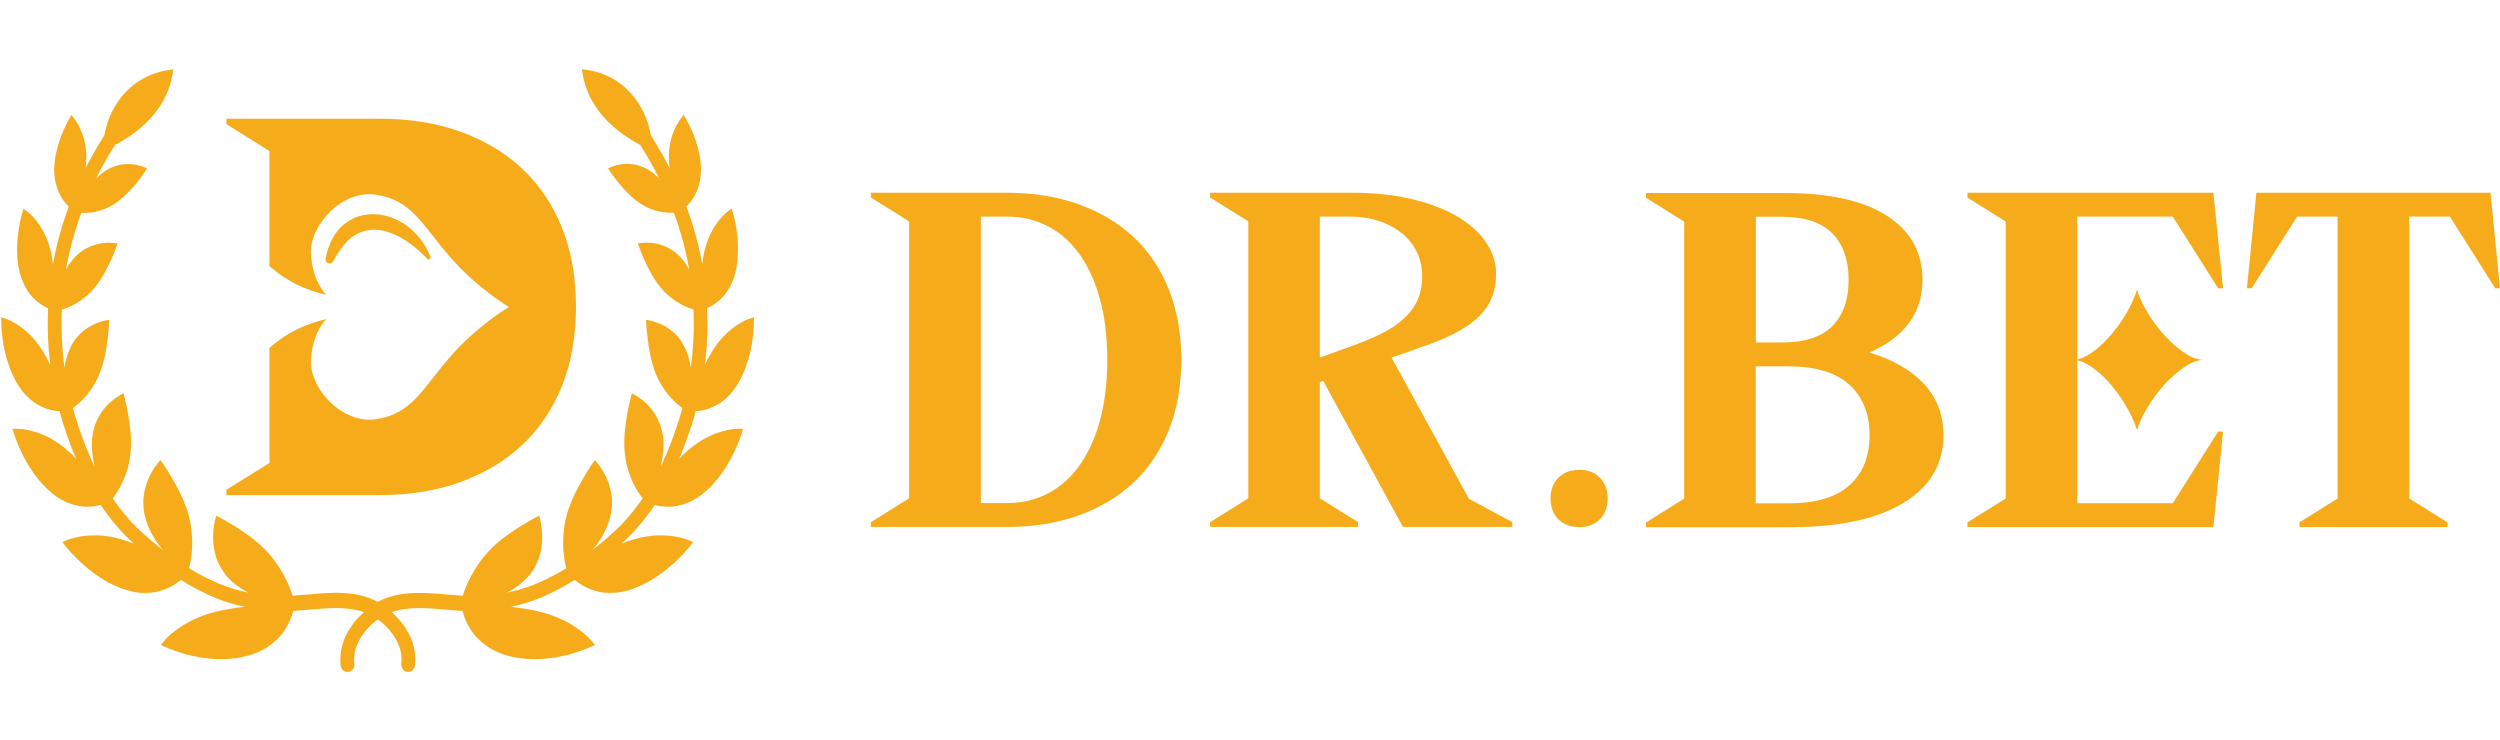 <?xml version="1.0" encoding="UTF-8"?>
<svg id="_레이어_1" data-name="레이어 1" xmlns="http://www.w3.org/2000/svg" viewBox="0 0 179 53">
  <defs>
    <style>
      .cls-1 {
        fill: #f6ac1a;
      }
    </style>
  </defs>
  <path class="cls-1" d="m81.16,16.98c-1.09-1.03-2.41-1.81-3.95-2.36-1.54-.55-3.24-.82-5.11-.82h-9.75v.34l2.74,1.71v19.83l-2.74,1.71v.34h9.75c1.87,0,3.57-.27,5.11-.82,1.54-.55,2.86-1.33,3.95-2.36,1.09-1.03,1.94-2.28,2.53-3.76.59-1.48.89-3.16.89-5.03s-.3-3.54-.89-5.03c-.59-1.48-1.44-2.74-2.53-3.76Zm-2.39,13.08c-.34,1.27-.83,2.34-1.45,3.23-.63.89-1.39,1.57-2.27,2.03-.89.47-1.87.7-2.94.7h-1.88V15.51h1.88c1.07,0,2.05.23,2.94.7.89.47,1.65,1.15,2.27,2.03.63.89,1.11,1.97,1.45,3.23s.51,2.7.51,4.29-.17,3.03-.51,4.29Z"/>
  <path class="cls-1" d="m99.63,25.6c1.16-.39,2.21-.76,3.13-1.11.92-.35,1.71-.75,2.36-1.2.65-.44,1.15-.96,1.49-1.56.34-.59.51-1.31.51-2.15,0-.75-.23-1.48-.68-2.17-.46-.7-1.12-1.31-2-1.85-.88-.54-1.96-.96-3.25-1.28-1.29-.32-2.75-.48-4.39-.48h-10.16v.34l2.74,1.71v19.83l-2.74,1.71v.34h10.6v-.34l-2.74-1.71v-8.31l.24-.1,5.71,10.46h7.83v-.34l-3.11-1.68-5.54-10.12Zm-3.04-.75l-2.09.75v-10.09h2.09c.89,0,1.66.13,2.33.38.66.25,1.21.58,1.64.97.43.4.75.85.96,1.35.21.5.31,1.01.31,1.54,0,.66-.11,1.24-.34,1.74-.23.5-.56.95-1.01,1.35-.44.4-.99.76-1.64,1.08-.65.32-1.4.63-2.24.92Z"/>
  <path class="cls-1" d="m113.09,33.64c-.63,0-1.14.19-1.51.56s-.56.87-.56,1.49.19,1.11.56,1.49c.38.38.88.56,1.51.56.6,0,1.08-.19,1.46-.56.38-.38.56-.87.56-1.49s-.19-1.11-.56-1.49c-.38-.38-.86-.56-1.46-.56Z"/>
  <path class="cls-1" d="m133.86,25.23c1.23-.52,2.17-1.23,2.82-2.1.65-.88.97-1.91.97-3.09,0-1.96-.84-3.49-2.53-4.58-1.69-1.09-4.12-1.64-7.28-1.64h-9.99v.34l2.74,1.71v19.83l-2.74,1.71v.34h10.26c3.53,0,6.26-.58,8.17-1.74,1.92-1.16,2.87-2.78,2.87-4.86,0-1.44-.46-2.65-1.37-3.64-.91-.99-2.22-1.75-3.93-2.27Zm-8.14-9.71h1.85c1.64,0,2.85.4,3.63,1.2.78.8,1.16,1.9,1.16,3.32s-.39,2.51-1.16,3.3c-.78.79-1.98,1.18-3.63,1.18h-1.85v-8.99Zm6.7,19.22c-.96.87-2.42,1.3-4.38,1.3h-2.33v-9.81h2.33c1.96,0,3.42.44,4.38,1.32.96.88,1.44,2.08,1.44,3.61s-.48,2.72-1.44,3.59Z"/>
  <polygon class="cls-1" points="155.57 15.51 158.82 20.64 159.17 20.64 158.48 13.8 140.87 13.8 140.87 14.15 143.61 15.86 143.61 35.69 140.87 37.4 140.87 37.74 158.48 37.74 159.17 30.9 158.82 30.9 155.57 36.03 148.74 36.03 148.74 31.75 148.74 25.81 148.74 25.74 148.74 20.39 148.74 15.51 155.57 15.51"/>
  <polygon class="cls-1" points="178.32 13.8 161.56 13.8 160.88 20.64 161.22 20.64 164.47 15.51 167.37 15.51 167.37 35.69 164.64 37.4 164.64 37.74 175.24 37.74 175.24 37.4 172.5 35.69 172.5 15.51 175.41 15.51 178.66 20.64 179 20.64 178.32 13.8"/>
  <path class="cls-1" d="m53.69,22.8c-.18.07-.43.18-.71.34-.28.17-.61.4-.93.7-.16.15-.32.32-.48.51-.16.19-.32.4-.47.63-.24.37-.45.76-.63,1.16.17-1.36.22-2.72.16-4.08.13-.06.26-.12.42-.22.25-.16.53-.38.8-.69.26-.32.5-.72.69-1.24.36-1.04.35-2.32.22-3.3-.03-.25-.07-.47-.11-.67-.04-.2-.08-.38-.12-.53-.08-.29-.14-.47-.14-.47,0,0-.36.2-.77.67-.2.23-.43.53-.62.89-.2.36-.38.79-.51,1.28-.1.37-.16.75-.21,1.13-.25-1.39-.63-2.77-1.13-4.12.07-.07.15-.16.23-.26.17-.21.36-.49.51-.84.14-.34.26-.76.29-1.25.07-.98-.22-2.06-.55-2.86-.16-.41-.33-.74-.46-.98-.13-.24-.21-.37-.21-.37,0,0-.07.07-.17.2-.1.13-.23.32-.37.58-.13.25-.26.56-.36.93-.1.36-.17.78-.17,1.25,0,.28.02.56.05.84-.16-.32-.33-.64-.51-.96-.27-.47-.55-.93-.83-1.39-.01-.08-.03-.17-.05-.25-.2-.97-.65-1.88-1.27-2.62-.94-1.12-2.21-1.72-3.61-1.85.23,2.15,1.59,3.79,3.27,4.88.28.18.58.38.9.53.25.41.5.82.74,1.24.22.38.42.77.61,1.16-.25-.25-.53-.48-.83-.65-.38-.21-.74-.32-1.07-.36-.34-.04-.64-.02-.9.02-.26.04-.47.11-.62.17-.15.06-.23.1-.23.1,0,0,.07.1.18.28.12.17.29.41.5.67.42.53,1,1.17,1.69,1.61.35.22.69.37,1.02.46.33.1.63.14.9.16.16,0,.3,0,.42,0,.49,1.34.86,2.7,1.1,4.08-.2-.37-.44-.71-.72-.99-.34-.33-.69-.55-1.03-.69-.34-.14-.67-.21-.96-.24-.57-.05-.97.04-.97.04,0,0,.04.13.12.34.04.1.08.23.14.37.06.14.13.29.2.46.3.66.71,1.47,1.29,2.12.28.33.6.59.91.8.3.21.61.37.88.48.17.07.31.12.44.16.06,1.38,0,2.77-.19,4.15-.08-.51-.22-1.03-.45-1.47-.12-.23-.25-.43-.38-.62-.14-.18-.3-.33-.45-.46-.31-.27-.62-.45-.91-.57-.29-.12-.54-.2-.72-.24-.18-.04-.29-.05-.29-.05,0,0,0,.14.02.37,0,.12.01.25.03.41.01.16.04.33.06.52.09.76.23,1.72.61,2.62.38.9.92,1.56,1.4,2,.18.16.34.29.48.39-.04.15-.08.3-.12.44-.42,1.39-.9,2.65-1.44,3.78.01-.06.03-.12.04-.18.03-.14.06-.28.08-.42.05-.28.08-.57.08-.86,0-.14,0-.29,0-.43,0-.14-.03-.28-.05-.42-.05-.28-.12-.53-.2-.76-.09-.23-.2-.45-.31-.64-.12-.19-.24-.36-.36-.51-.13-.15-.26-.28-.39-.4-.26-.23-.49-.39-.67-.5-.17-.1-.28-.15-.28-.15,0,0-.04.14-.1.38-.02.12-.06.27-.1.43-.04.16-.07.35-.11.55-.14.8-.3,1.83-.2,2.88.05.52.16,1,.3,1.43.15.43.31.8.49,1.11.17.31.34.56.47.72,0,.01.01.02.02.03-.61.89-1.28,1.68-2.02,2.36-.54.5-1.08.95-1.61,1.37.06-.07.12-.14.18-.21.18-.23.36-.46.51-.73.31-.51.55-1.09.67-1.68.06-.3.08-.58.08-.84,0-.27-.03-.52-.08-.76-.05-.24-.11-.46-.18-.66-.07-.2-.16-.39-.25-.56-.17-.33-.35-.59-.49-.77-.14-.17-.23-.27-.23-.27,0,0-.09.12-.23.33-.07.11-.16.23-.25.38-.05.07-.09.15-.14.23-.02.04-.05.08-.07.13-.03.04-.05.09-.08.13-.42.71-.93,1.64-1.23,2.68-.07.27-.13.52-.17.77-.04.26-.06.51-.08.74-.03.48-.02.93.02,1.31.04.38.1.7.15.92.01.05.02.09.03.13-.7.43-1.4.79-2.11,1.09-.67.29-1.39.5-2.14.65.07-.04.15-.07.22-.11.27-.16.53-.33.77-.52.24-.21.46-.43.66-.66.38-.5.61-1,.74-1.5.13-.5.16-.95.14-1.36-.02-.41-.07-.74-.12-.98-.05-.24-.1-.37-.1-.37,0,0-.13.06-.35.18-.11.06-.24.12-.38.21-.07.04-.15.09-.23.14-.08.05-.16.09-.25.14-.68.43-1.54.98-2.31,1.77-.19.19-.37.41-.53.61-.16.2-.31.41-.45.63-.07.11-.13.21-.19.32-.06.1-.12.2-.17.3-.11.2-.21.4-.29.58-.15.33-.25.62-.32.84-.36-.02-.72-.05-1.07-.08-1.7-.15-3.45-.3-5.02.52-1.57-.83-3.31-.68-5.02-.52-.35.03-.71.06-1.07.08-.07-.23-.18-.52-.32-.84-.08-.19-.18-.38-.29-.58-.05-.1-.11-.2-.17-.3-.06-.11-.13-.21-.19-.32-.13-.21-.29-.42-.45-.63-.16-.2-.34-.42-.53-.61-.77-.79-1.62-1.34-2.31-1.77-.09-.05-.17-.1-.25-.14-.08-.05-.15-.1-.23-.14-.14-.09-.27-.15-.38-.21-.21-.12-.35-.18-.35-.18,0,0-.04.14-.1.37-.05.24-.11.57-.12.98-.02.41.01.86.14,1.36.12.5.36,1,.74,1.5.19.24.41.46.66.66.24.19.5.37.77.52.07.04.15.07.22.11-.75-.15-1.46-.37-2.14-.65-.71-.3-1.41-.66-2.11-1.09.01-.04.02-.08.03-.13.05-.22.11-.54.15-.92.04-.39.06-.84.02-1.31-.02-.23-.04-.49-.08-.74-.04-.26-.1-.51-.17-.77-.3-1.04-.81-1.97-1.23-2.68-.03-.04-.05-.09-.08-.13-.02-.04-.05-.08-.07-.13-.05-.08-.1-.16-.14-.23-.09-.14-.18-.27-.25-.38-.14-.21-.23-.33-.23-.33,0,0-.09.09-.23.27-.14.18-.32.43-.49.77-.09.17-.17.35-.25.56-.07.2-.13.42-.18.66-.04.24-.08.49-.08.76,0,.27.02.55.08.84.12.58.36,1.17.67,1.68.15.27.33.5.51.73.06.07.12.14.18.21-.53-.42-1.07-.87-1.61-1.37-.74-.68-1.41-1.47-2.02-2.36,0,0,.01-.02.02-.03.13-.17.3-.41.47-.72.17-.31.34-.68.49-1.11.15-.43.25-.9.3-1.43.1-1.04-.06-2.07-.2-2.88-.04-.2-.07-.39-.11-.55-.04-.17-.08-.31-.1-.43-.05-.24-.1-.38-.1-.38,0,0-.11.05-.28.15-.17.11-.41.27-.67.5-.13.11-.26.25-.39.4-.13.15-.25.32-.36.51-.12.19-.22.4-.31.64-.09.23-.15.49-.2.76-.02.14-.04.28-.05.42,0,.14-.01.29,0,.43,0,.29.03.58.08.86.02.14.05.28.08.42.02.06.03.12.04.18-.55-1.13-1.03-2.39-1.44-3.78-.04-.15-.08-.3-.12-.44.14-.1.3-.22.48-.39.49-.44,1.03-1.1,1.4-2,.38-.9.52-1.87.61-2.62.02-.19.05-.37.06-.52.01-.16.02-.3.02-.41.02-.23.02-.37.02-.37,0,0-.11.01-.29.05-.18.04-.44.11-.72.24-.29.13-.6.31-.91.57-.15.13-.31.29-.45.46-.14.18-.27.38-.38.62-.23.45-.37.96-.44,1.48-.19-1.38-.25-2.76-.19-4.15.13-.04.28-.09.44-.16.27-.11.58-.27.88-.48.31-.21.63-.47.91-.8.58-.66.99-1.46,1.29-2.12.07-.16.14-.32.2-.46.06-.14.1-.27.14-.37.08-.21.12-.34.12-.34,0,0-.4-.1-.97-.04-.29.03-.61.1-.96.24-.35.14-.7.36-1.04.69-.29.28-.53.63-.72.99.24-1.38.61-2.74,1.1-4.08.12,0,.26,0,.42,0,.27-.02.57-.06.9-.16.33-.09.67-.24,1.02-.46.69-.44,1.26-1.08,1.69-1.61.21-.27.38-.5.5-.67.11-.17.18-.28.18-.28,0,0-.08-.04-.23-.1-.15-.06-.36-.13-.62-.17-.26-.04-.56-.06-.9-.02-.34.04-.7.15-1.07.36-.3.17-.58.4-.83.65.19-.39.4-.78.61-1.16.24-.42.49-.84.74-1.24.32-.15.62-.36.9-.53,1.68-1.09,3.05-2.73,3.27-4.88-1.39.14-2.67.74-3.61,1.85-.62.74-1.07,1.65-1.27,2.62-.02.09-.03.17-.05.25-.29.45-.57.91-.83,1.39-.18.32-.35.64-.51.96.03-.28.05-.56.05-.84,0-.47-.07-.89-.17-1.25-.1-.36-.23-.67-.36-.93-.13-.25-.27-.45-.37-.58-.1-.13-.17-.2-.17-.2,0,0-.09.13-.21.37-.13.24-.3.57-.46.98-.33.81-.62,1.88-.55,2.86.03.49.15.9.29,1.25.15.35.33.62.51.84.08.1.16.18.23.26-.5,1.35-.88,2.73-1.13,4.12-.05-.38-.11-.76-.21-1.13-.13-.5-.32-.92-.51-1.28-.2-.36-.42-.66-.62-.89-.41-.46-.77-.67-.77-.67,0,0-.06.17-.14.47-.04.15-.08.33-.12.53-.04.2-.08.43-.11.67-.14.98-.15,2.26.22,3.3.19.52.43.93.69,1.24.27.31.55.53.8.69.15.1.29.16.42.22-.06,1.36-.01,2.72.16,4.08-.19-.4-.39-.8-.63-1.16-.15-.23-.31-.44-.47-.63-.16-.19-.32-.36-.48-.51-.32-.3-.65-.53-.93-.7-.28-.17-.53-.28-.71-.34-.18-.06-.29-.09-.29-.09,0,0,0,.21,0,.55,0,.17.03.38.05.61.03.23.05.49.1.76.18,1.09.62,2.41,1.34,3.34.72.93,1.56,1.27,2.18,1.4.19.04.35.06.5.06.05.17.09.33.14.5.31,1.04.66,2.01,1.05,2.91-.08-.08-.15-.16-.23-.24-.11-.11-.21-.21-.33-.3-.11-.1-.22-.2-.33-.29-.23-.18-.46-.34-.69-.48-.22-.14-.44-.26-.65-.35-.21-.1-.42-.18-.62-.24-.2-.06-.38-.11-.55-.15-.34-.07-.64-.1-.84-.1-.21,0-.32.01-.32.01,0,0,.06.21.18.57.06.17.15.38.24.61.1.23.21.48.35.75.53,1.06,1.41,2.27,2.45,2.96.52.35,1.03.53,1.49.62.45.09.87.07,1.21.02.15-.02.28-.05.4-.08.68,1.01,1.43,1.9,2.26,2.66.04.04.08.07.12.11-.31-.12-.62-.24-.94-.33-.3-.09-.59-.15-.87-.19-.28-.05-.54-.07-.79-.08-.25,0-.49,0-.71.02-.22.02-.42.04-.61.08-.37.07-.68.16-.88.24-.21.08-.32.15-.32.15,0,0,.14.19.4.5.12.16.29.33.48.52.09.1.19.2.3.3.05.05.11.1.16.16.06.05.12.1.18.15.24.21.5.43.78.63.29.2.59.4.9.58.32.17.65.32.97.45.33.12.67.21,1,.28.33.06.65.07.94.06.29-.01.55-.05.8-.12.49-.13.89-.33,1.21-.54.14-.09.25-.19.36-.27.79.49,1.58.91,2.38,1.25.7.29,1.43.52,2.2.68-.03,0-.07,0-.1.01-.32.03-.65.07-.99.14-.33.05-.66.11-.99.2-.65.15-1.23.39-1.71.62-.49.24-.91.52-1.24.77-.33.25-.58.5-.74.69-.16.18-.24.3-.24.3,0,0,.23.11.63.28.2.08.45.16.72.25.14.05.29.09.44.14.16.04.32.08.49.11.34.07.7.15,1.08.18.38.04.77.07,1.16.05.39-.01.79-.04,1.17-.12.38-.08.75-.17,1.1-.31.35-.14.65-.3.91-.48.27-.19.49-.38.69-.58.1-.1.19-.2.27-.3.08-.1.16-.21.22-.31.13-.21.24-.41.33-.6.13-.28.22-.54.27-.75.38-.02.76-.06,1.14-.09,1.39-.12,2.73-.24,3.92.18-.11.09-.21.19-.32.3-1.02,1.05-1.49,2.3-1.35,3.52.03.27.25.46.49.46.02,0,.04,0,.06,0,.27-.04.46-.3.43-.59-.14-1.19.6-2.16,1.05-2.63.2-.21.42-.39.63-.54.22.15.43.33.63.54.46.47,1.2,1.44,1.05,2.63-.03.29.16.55.43.59.02,0,.04,0,.06,0,.25,0,.46-.19.49-.46.15-1.22-.33-2.47-1.35-3.52-.1-.11-.21-.21-.32-.3,1.2-.42,2.53-.3,3.93-.18.38.03.76.07,1.14.09.06.21.14.47.27.75.09.19.2.39.33.6.07.1.14.21.22.31.08.1.17.2.27.3.2.2.42.4.69.58.27.19.57.34.91.48.35.15.71.24,1.1.31.39.08.78.11,1.17.12.4.02.78-.01,1.16-.05.38-.03.74-.1,1.08-.18.17-.03.33-.07.49-.11.15-.05.3-.09.44-.14.28-.09.53-.17.72-.25.4-.17.63-.28.63-.28,0,0-.08-.12-.24-.3-.16-.18-.41-.43-.74-.69-.33-.25-.74-.53-1.24-.77-.49-.23-1.07-.47-1.71-.62-.33-.09-.66-.15-.99-.2-.33-.06-.66-.1-.99-.14-.03,0-.07,0-.1-.01.76-.17,1.5-.39,2.19-.68.8-.34,1.59-.76,2.38-1.25.11.09.22.18.36.27.31.21.71.41,1.2.54.25.07.51.11.8.12.29,0,.61,0,.94-.06.33-.06.67-.15,1-.28.33-.13.65-.28.97-.45.31-.18.61-.38.9-.58.28-.2.54-.42.78-.63.06-.05.12-.1.18-.15.06-.05.11-.11.16-.16.11-.1.21-.2.3-.3.19-.19.35-.37.48-.52.26-.3.4-.5.4-.5,0,0-.11-.07-.32-.15-.21-.08-.51-.18-.88-.24-.19-.04-.39-.06-.61-.08-.22-.02-.46-.02-.71-.02-.25,0-.51.04-.79.08-.28.04-.57.1-.87.19-.32.09-.63.2-.94.33.04-.04.08-.07.12-.11.83-.77,1.58-1.66,2.26-2.66.12.03.25.06.4.08.34.05.76.07,1.21-.02.46-.09.97-.27,1.49-.62,1.05-.69,1.92-1.9,2.45-2.96.14-.26.25-.52.35-.75.1-.23.19-.43.24-.61.12-.35.18-.57.18-.57,0,0-.12-.02-.32-.01-.21,0-.5.03-.84.1-.17.04-.36.09-.55.15-.2.06-.41.14-.62.24-.21.1-.43.21-.65.35-.23.14-.46.3-.69.48-.11.09-.22.19-.34.29-.11.1-.22.2-.33.3-.08.08-.15.16-.23.24.38-.9.73-1.87,1.05-2.91.05-.17.09-.33.13-.5.15,0,.31-.03.5-.06.62-.13,1.46-.48,2.18-1.4.72-.92,1.16-2.25,1.34-3.34.05-.27.08-.53.1-.76.02-.23.04-.44.05-.61.01-.34,0-.55,0-.55,0,0-.11.02-.29.09Z"/>
  <path class="cls-1" d="m32.94,34.52c1.73-.62,3.21-1.5,4.45-2.66,1.23-1.15,2.18-2.57,2.85-4.23.67-1.67,1-3.55,1-5.66s-.33-3.99-1-5.66c-.67-1.67-1.62-3.08-2.85-4.23-1.23-1.15-2.71-2.04-4.45-2.66-1.73-.62-3.65-.92-5.76-.92h-10.97v.39l3.08,1.92v8.24c1.26,1.11,2.65,1.75,4.07,2.06,0,0-.98-.92-1.1-2.92-.12-1.99,2.19-4.65,4.71-4.24,2.51.4,3.21,2.08,5.2,4.39,1.99,2.31,4.27,3.64,4.27,3.64,0,0-2.28,1.33-4.27,3.64-1.99,2.31-2.69,3.98-5.2,4.39-2.51.4-4.82-2.25-4.71-4.24.12-1.99,1.1-2.92,1.1-2.92-1.42.31-2.81.95-4.07,2.06v8.24l-3.08,1.92v.38h10.97c2.1,0,4.02-.31,5.76-.92Z"/>
  <path class="cls-1" d="m25.15,17.02c1.82-1.42,4.08.07,5.44,1.51.1.11.29,0,.23-.14-1.46-3.79-6.69-4.39-7.51.14-.06.31.4.47.54.19.37-.67.77-1.28,1.29-1.69Z"/>
  <path class="cls-1" d="m151.32,27.77c.4.49.75,1,1.04,1.54.3.54.51,1.03.65,1.49.14-.48.38-1.01.74-1.61.35-.59.76-1.14,1.21-1.64.46-.5.93-.92,1.44-1.27.5-.34.97-.51,1.4-.51-.43,0-.9-.17-1.4-.51-.5-.34-.98-.76-1.44-1.27-.46-.5-.86-1.05-1.21-1.64-.35-.59-.6-1.13-.74-1.61-.14.46-.35.95-.65,1.49-.3.54-.64,1.05-1.04,1.54-.4.49-.83.92-1.28,1.28-.46.37-.89.59-1.3.68v.07c.41.09.84.32,1.3.68.46.36.88.79,1.28,1.28Z"/>
</svg>